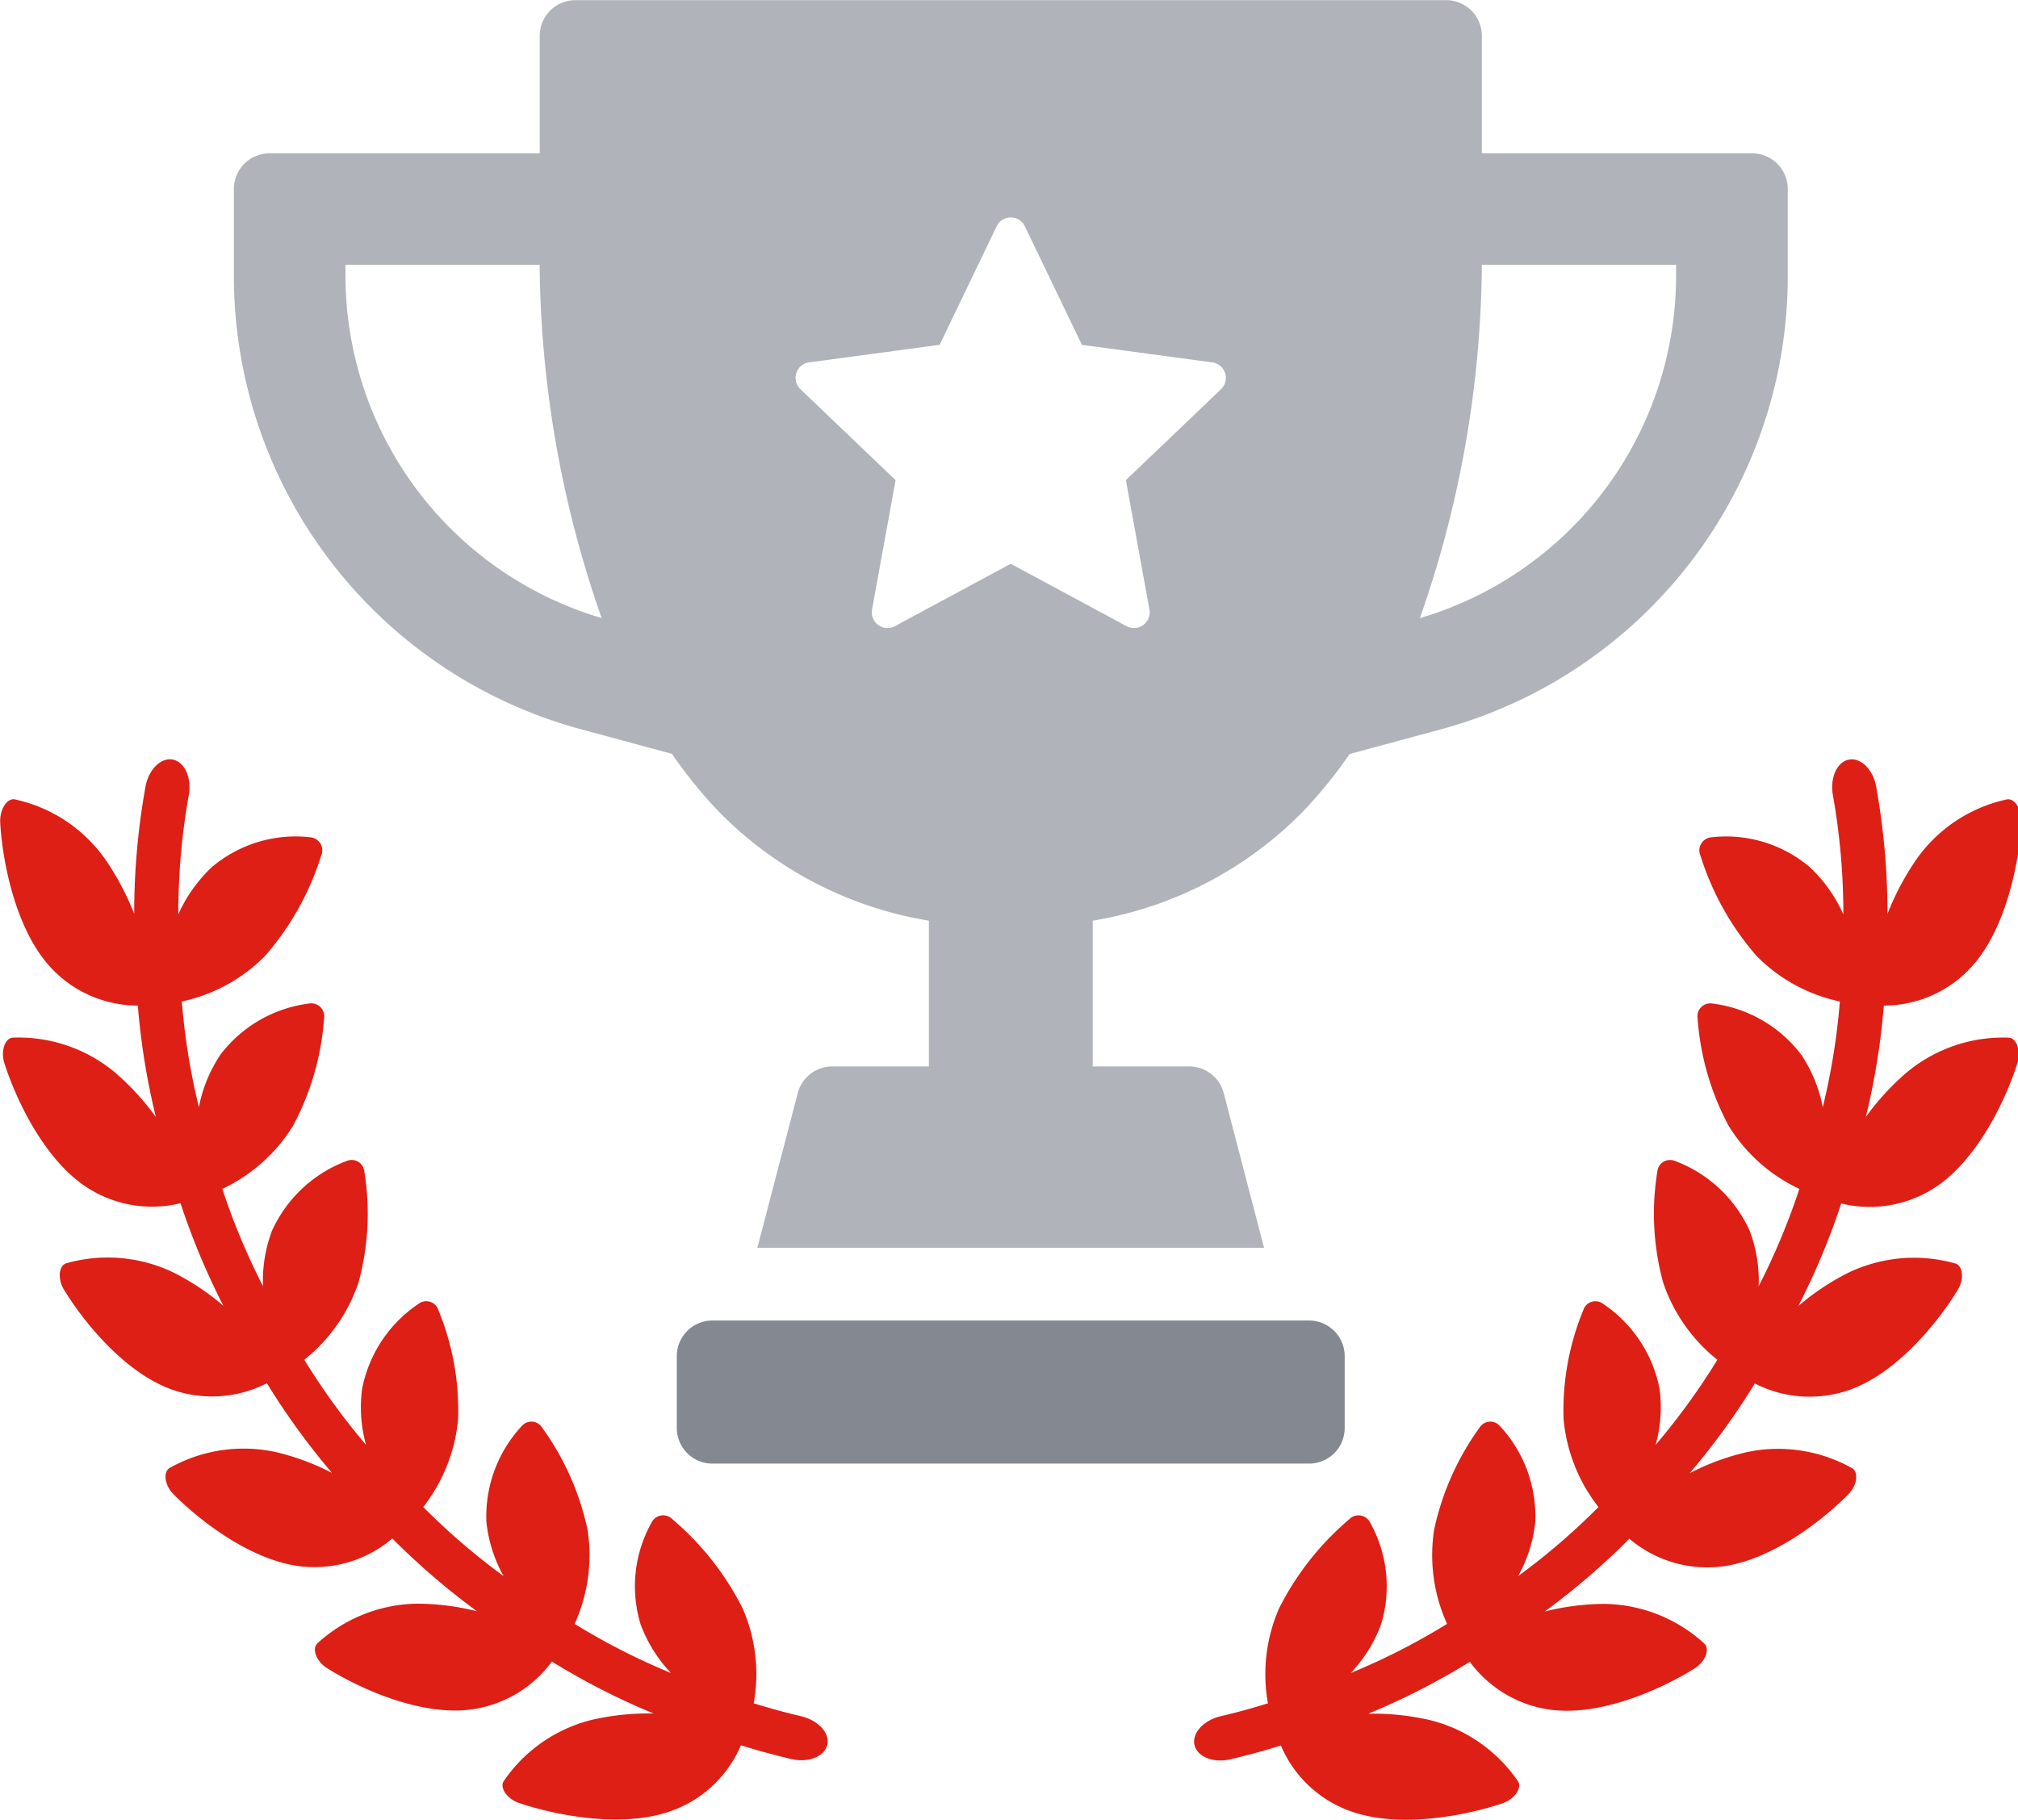 <svg xmlns="http://www.w3.org/2000/svg" xmlns:xlink="http://www.w3.org/1999/xlink" width="92" height="83" viewBox="0 0 92 83">
  <defs>
    <clipPath id="clip-アートボード_1">
      <rect width="92" height="83"/>
    </clipPath>
  </defs>
  <g id="アートボード_1" data-name="アートボード – 1" clip-path="url(#clip-アートボード_1)">
    <g id="グループ_89088" data-name="グループ 89088" transform="translate(-1726.236 -183.652)">
      <g id="グループ_87610" data-name="グループ 87610" transform="translate(1717.972 183.652)">
        <path id="パス_93877" data-name="パス 93877" d="M1754.5,342.78c-.878-.211-1.313-.331-2.167-.592a7.5,7.5,0,0,0-.5-4.314,12.953,12.953,0,0,0-3.208-4.078.587.587,0,0,0-.922.1,5.95,5.95,0,0,0-.528,4.691,6.5,6.5,0,0,0,1.384,2.22,30.51,30.51,0,0,1-4.392-2.241,7.585,7.585,0,0,0,.591-4.283,12.309,12.309,0,0,0-2.066-4.656.578.578,0,0,0-.908-.11,6.048,6.048,0,0,0-1.638,4.416,6.449,6.449,0,0,0,.781,2.454,30.923,30.923,0,0,1-3.662-3.148,7.63,7.63,0,0,0,1.59-4.008,12,12,0,0,0-.9-4.973.577.577,0,0,0-.858-.315,6.061,6.061,0,0,0-2.619,3.91,6.371,6.371,0,0,0,.179,2.55,31.15,31.15,0,0,1-2.815-3.879,7.594,7.594,0,0,0,2.474-3.527,11.939,11.939,0,0,0,.265-5.047.581.581,0,0,0-.763-.506,6.065,6.065,0,0,0-3.448,3.2,6.436,6.436,0,0,0-.41,2.527,31.034,31.034,0,0,1-1.855-4.438,7.576,7.576,0,0,0,3.219-2.869,12.17,12.17,0,0,0,1.42-4.907.588.588,0,0,0-.626-.682,6.017,6.017,0,0,0-4.1,2.34,6.521,6.521,0,0,0-.981,2.392,30.727,30.727,0,0,1-.779-4.82,7.516,7.516,0,0,0,3.8-2.079,12.732,12.732,0,0,0,2.552-4.561.6.6,0,0,0-.438-.839,5.91,5.91,0,0,0-4.547,1.357,6.716,6.716,0,0,0-1.526,2.152,30.87,30.87,0,0,1,.482-5.466c.126-.768-.187-1.481-.731-1.591s-1.122.458-1.254,1.27a32.641,32.641,0,0,0-.508,5.762,12.3,12.3,0,0,0-1.318-2.485,6.794,6.794,0,0,0-4.127-2.734c-.356-.068-.7.474-.663,1.075.095,1.659.651,4.71,2.208,6.485a5.407,5.407,0,0,0,4.066,1.841,32.459,32.459,0,0,0,.821,5.081,11.624,11.624,0,0,0-1.862-2.03,6.871,6.871,0,0,0-4.654-1.589c-.362.019-.565.605-.391,1.158.483,1.531,1.733,4.281,3.657,5.6a5.461,5.461,0,0,0,4.374.793,32.733,32.733,0,0,0,1.954,4.675,11.291,11.291,0,0,0-2.27-1.514,6.918,6.918,0,0,0-4.884-.425c-.349.1-.412.712-.115,1.2.818,1.352,2.66,3.7,4.824,4.523a5.491,5.491,0,0,0,4.43-.251,32.769,32.769,0,0,0,2.968,4.089,11.125,11.125,0,0,0-2.554-.949,6.893,6.893,0,0,0-4.843.719c-.314.182-.237.785.162,1.191,1.1,1.121,3.428,2.982,5.729,3.289a5.481,5.481,0,0,0,4.257-1.261,32.612,32.612,0,0,0,3.859,3.318,11.394,11.394,0,0,0-2.721-.346,6.874,6.874,0,0,0-4.555,1.81c-.263.251-.048.822.436,1.127,1.341.845,4.053,2.133,6.384,1.91a5.473,5.473,0,0,0,3.872-2.206,32.223,32.223,0,0,0,4.629,2.365,11.592,11.592,0,0,0-2.777.284,6.844,6.844,0,0,0-4.048,2.8c-.2.3.153.816.705,1,1.528.52,4.537,1.158,6.8.406a5.424,5.424,0,0,0,3.306-3.039c.9.275,1.359.4,2.285.625.8.191,1.546-.12,1.656-.663S1755.254,342.961,1754.5,342.78Z" transform="translate(-1709.706 -264.525)" fill="#dd1f16"/>
        <path id="パス_93878" data-name="パス 93878" d="M2009.382,311.837a6.871,6.871,0,0,0-4.654,1.589,11.619,11.619,0,0,0-1.862,2.03,32.444,32.444,0,0,0,.821-5.081,5.407,5.407,0,0,0,4.066-1.841c1.558-1.775,2.114-4.826,2.208-6.485.035-.6-.306-1.143-.663-1.075a6.794,6.794,0,0,0-4.126,2.734,12.288,12.288,0,0,0-1.318,2.485,32.629,32.629,0,0,0-.509-5.762c-.132-.812-.709-1.379-1.254-1.27s-.856.824-.731,1.591a30.859,30.859,0,0,1,.482,5.466,6.714,6.714,0,0,0-1.526-2.152,5.91,5.91,0,0,0-4.547-1.357.6.6,0,0,0-.438.839,12.731,12.731,0,0,0,2.552,4.561,7.518,7.518,0,0,0,3.8,2.079,30.741,30.741,0,0,1-.779,4.82,6.527,6.527,0,0,0-.981-2.392,6.017,6.017,0,0,0-4.1-2.34.588.588,0,0,0-.626.682,12.176,12.176,0,0,0,1.42,4.907,7.577,7.577,0,0,0,3.219,2.869,31.077,31.077,0,0,1-1.855,4.438,6.432,6.432,0,0,0-.409-2.527,6.064,6.064,0,0,0-3.449-3.2.581.581,0,0,0-.763.506,11.943,11.943,0,0,0,.265,5.047,7.6,7.6,0,0,0,2.474,3.527,31.137,31.137,0,0,1-2.815,3.879,6.371,6.371,0,0,0,.179-2.55,6.06,6.06,0,0,0-2.619-3.91.577.577,0,0,0-.857.315,12,12,0,0,0-.9,4.973,7.632,7.632,0,0,0,1.59,4.008,30.866,30.866,0,0,1-3.662,3.148,6.443,6.443,0,0,0,.781-2.454,6.047,6.047,0,0,0-1.638-4.416.578.578,0,0,0-.909.11,12.313,12.313,0,0,0-2.065,4.656,7.584,7.584,0,0,0,.591,4.283,30.527,30.527,0,0,1-4.392,2.241,6.5,6.5,0,0,0,1.383-2.22,5.952,5.952,0,0,0-.527-4.691.587.587,0,0,0-.922-.1,12.95,12.95,0,0,0-3.208,4.078,7.5,7.5,0,0,0-.5,4.314c-.854.261-1.289.381-2.167.592-.757.182-1.294.75-1.184,1.294s.859.855,1.656.663c.927-.224,1.385-.35,2.285-.625a5.423,5.423,0,0,0,3.305,3.039c2.262.752,5.271.114,6.8-.406.553-.188.9-.7.705-1a6.843,6.843,0,0,0-4.048-2.8,11.592,11.592,0,0,0-2.777-.284,32.218,32.218,0,0,0,4.629-2.365,5.473,5.473,0,0,0,3.872,2.206c2.33.222,5.043-1.065,6.384-1.91.484-.305.7-.876.436-1.127a6.875,6.875,0,0,0-4.555-1.81,11.392,11.392,0,0,0-2.721.346,32.62,32.62,0,0,0,3.858-3.318,5.481,5.481,0,0,0,4.257,1.261c2.3-.307,4.626-2.167,5.729-3.289.4-.406.476-1.009.163-1.191a6.894,6.894,0,0,0-4.844-.719,11.124,11.124,0,0,0-2.554.949,32.807,32.807,0,0,0,2.968-4.089,5.491,5.491,0,0,0,4.43.251c2.164-.822,4.006-3.171,4.824-4.523.3-.489.234-1.1-.115-1.2a6.918,6.918,0,0,0-4.884.425,11.292,11.292,0,0,0-2.27,1.514,32.732,32.732,0,0,0,1.954-4.675,5.461,5.461,0,0,0,4.375-.793c1.923-1.321,3.173-4.07,3.656-5.6C2009.947,312.442,2009.744,311.856,2009.382,311.837Z" transform="translate(-1909.54 -264.525)" fill="#dd1f16"/>
        <path id="パス_93879" data-name="パス 93879" d="M1816.517,216.9l4.162,1.125a20.869,20.869,0,0,0,2.1,2.6,17.332,17.332,0,0,0,9.611,5.006v6.646h-4.406a1.623,1.623,0,0,0-1.571,1.212l-1.842,7.055h23.1l-1.84-7.055a1.624,1.624,0,0,0-1.572-1.212h-4.4v-6.646a17.357,17.357,0,0,0,9.607-5,21.151,21.151,0,0,0,2.106-2.6l4.164-1.125a21.411,21.411,0,0,0,15.811-20.664v-3.973a1.626,1.626,0,0,0-1.625-1.626H1857.6v-5.358a1.625,1.625,0,0,0-1.625-1.626h-39.7a1.625,1.625,0,0,0-1.625,1.626v5.358h-12.319a1.625,1.625,0,0,0-1.625,1.626v3.973A21.41,21.41,0,0,0,1816.517,216.9Zm41.085-21.175h8.853v.511a16.284,16.284,0,0,1-11.68,15.6A49.526,49.526,0,0,0,1857.6,195.723Zm-30.667,4.45,5.945-.8,2.6-5.406a.714.714,0,0,1,1.286,0l2.6,5.406,5.944.8a.714.714,0,0,1,.4,1.223l-4.338,4.146,1.073,5.9a.715.715,0,0,1-1.041.759l-5.281-2.845-5.283,2.845a.715.715,0,0,1-1.041-.759l1.074-5.9-4.338-4.146A.714.714,0,0,1,1826.935,200.173Zm-21.141-4.45h8.851a49.729,49.729,0,0,0,2.827,16.108,16.285,16.285,0,0,1-11.678-15.6Z" transform="translate(-1781.779 -183.652)" fill="#b0b3b9"/>
        <path id="パス_93880" data-name="パス 93880" d="M1890.593,446.84a1.625,1.625,0,0,0-1.625,1.626v3.272a1.625,1.625,0,0,0,1.625,1.626h27.2a1.625,1.625,0,0,0,1.624-1.626v-3.272a1.625,1.625,0,0,0-1.624-1.626Z" transform="translate(-1849.849 -386.63)" fill="#838891"/>
      </g>
    </g>
  </g>
</svg>
